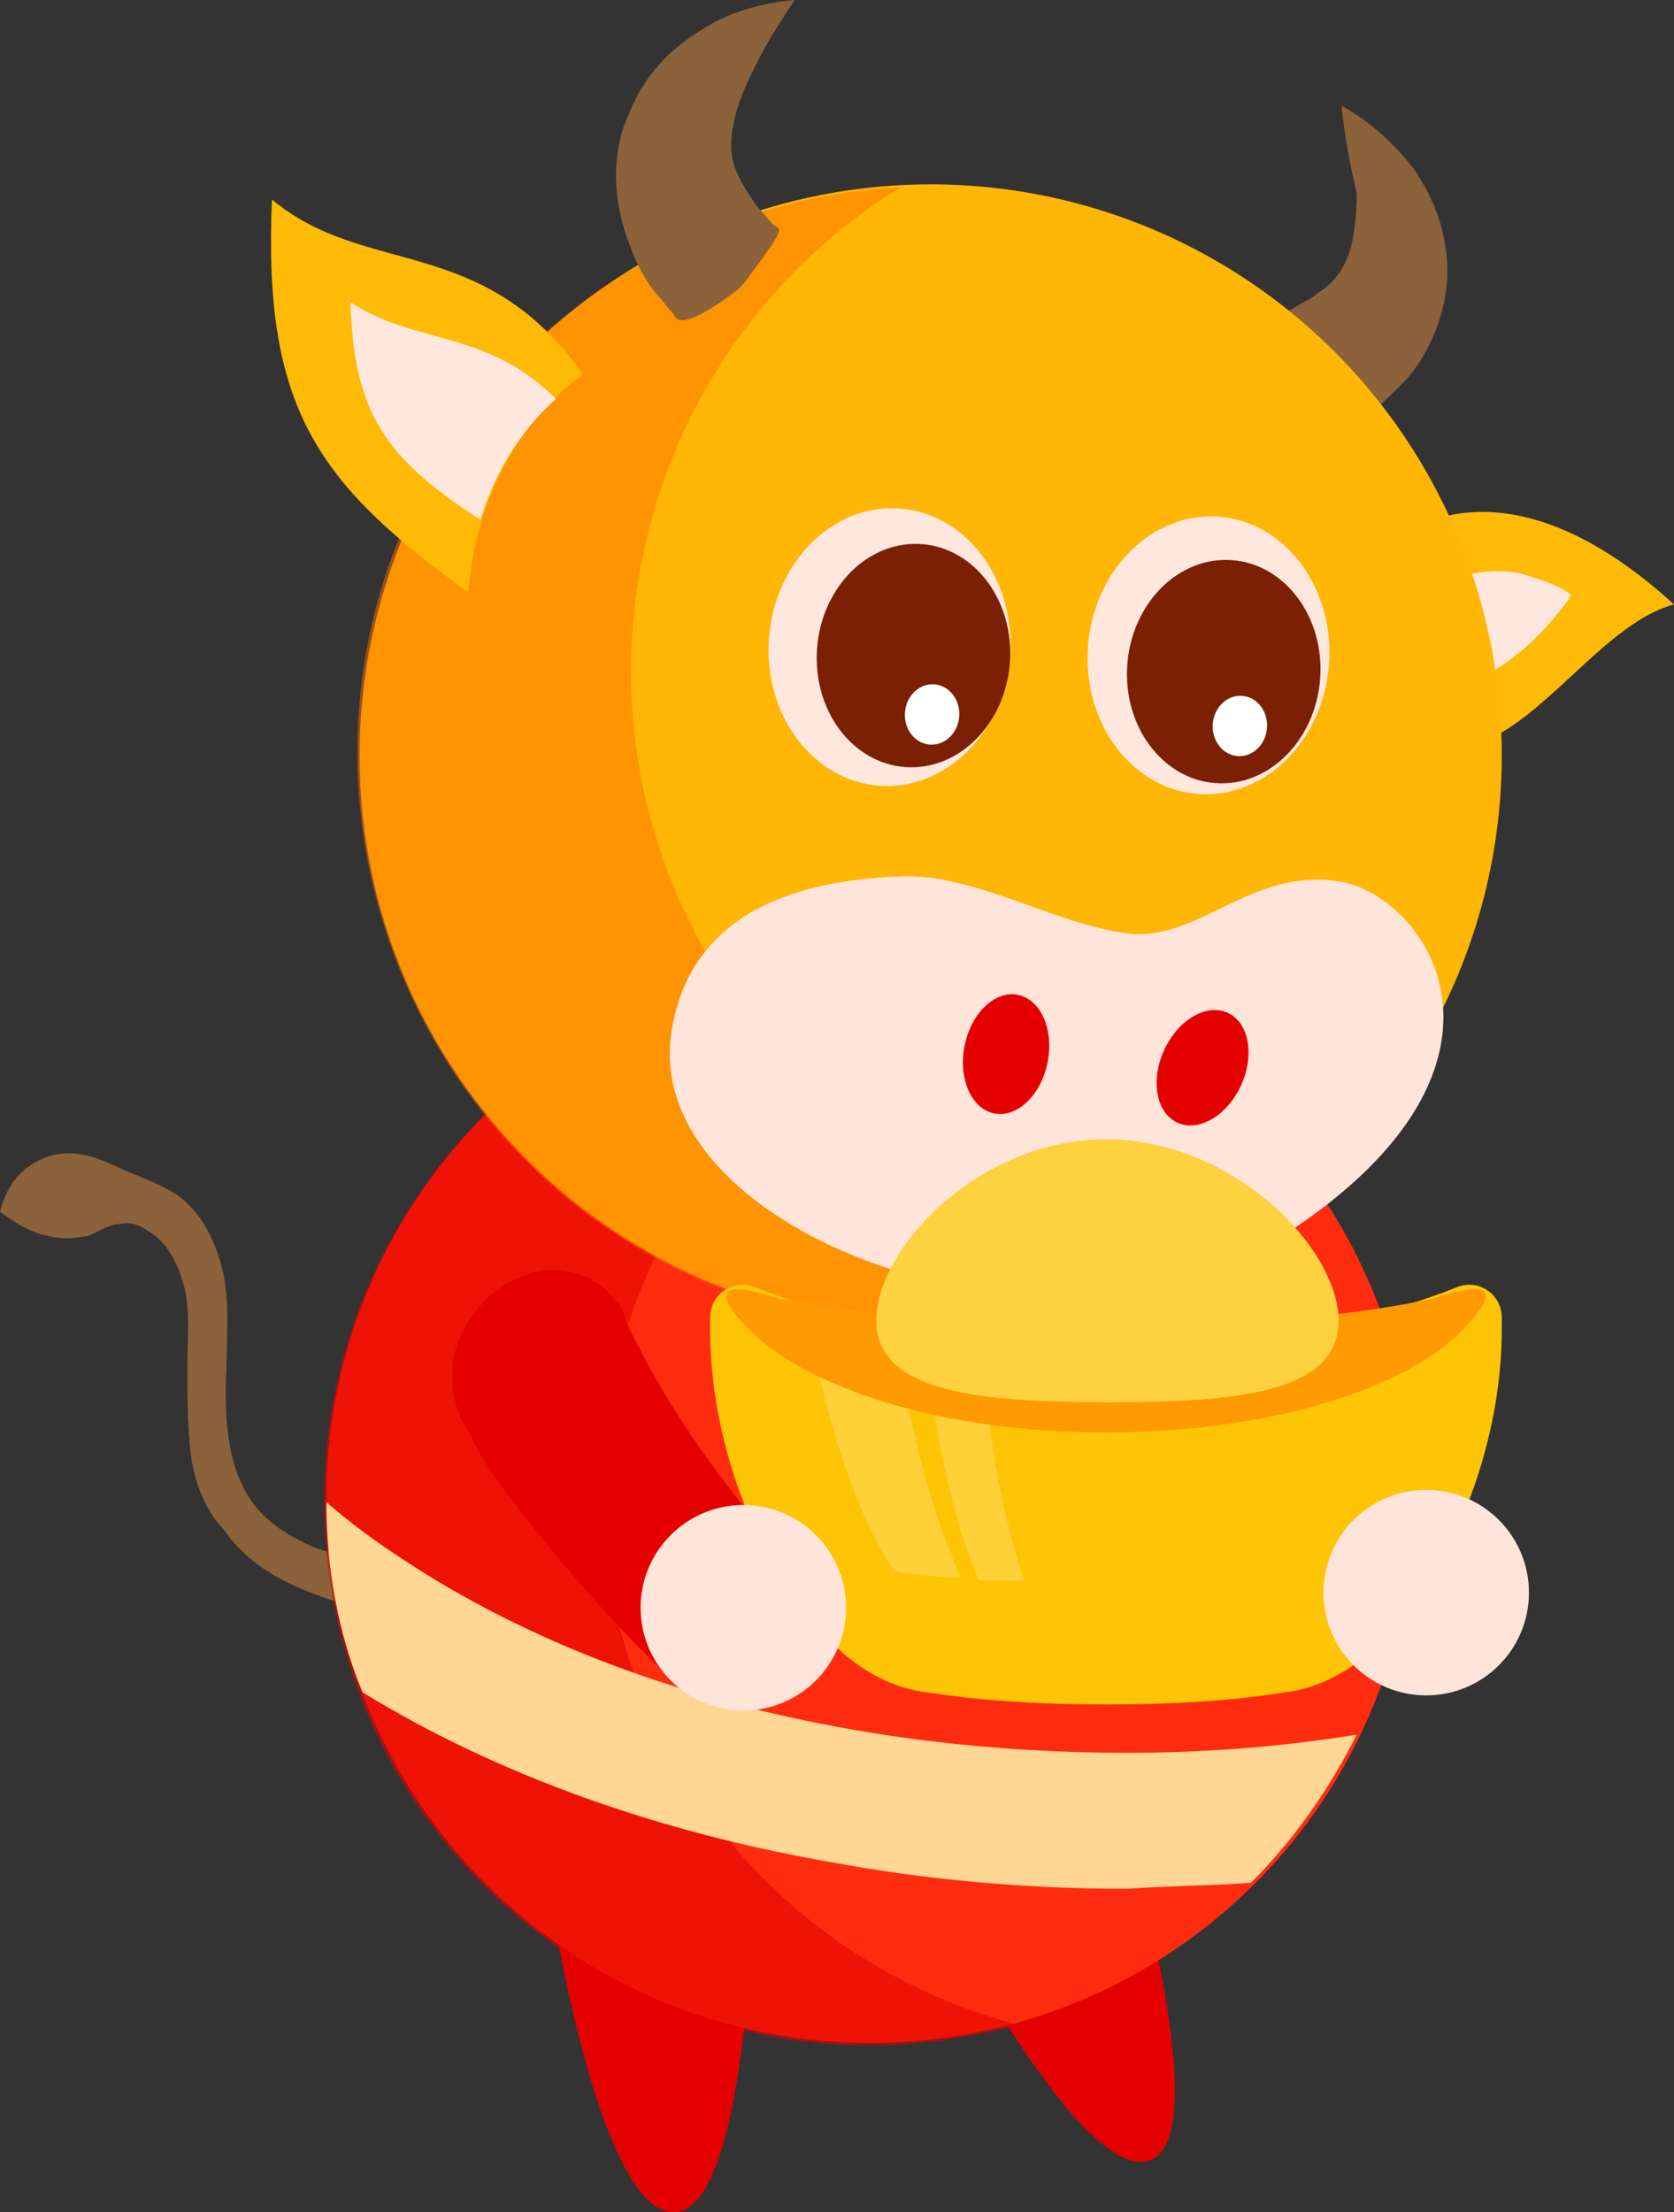   <svg version="1.1" xmlns="http://www.w3.org/2000/svg" xmlns:xlink="http://www.w3.org/1999/xlink" x="0px" y="0px" viewBox="0 0 55.4 73.2" style="enable-background:new 0 0 55.4 73.2;" xml:space="preserve">
   <rect x="0" y="0" width="55.4" height="73.2" fill="#333333" stroke="none"/>
   <g>
    <g>
     <path style="fill:#E50000;" d="M25,61.1c0,0-0.1,12.1-2.7,12.1s-4.2-11.1-4.2-11.1L25,61.1z">
     </path>
    </g>
    <g>
     <path style="fill:#E50000;" d="M36.9,59.2c0,0,3.6,11.6,1.1,12.3c-2.4,0.7-7.4-9.3-7.4-9.3L36.9,59.2z">
     </path>
    </g>
    <g>
     <path style="fill:#8B6239;" d="M0,40.1c0.2-0.8,0.6-1.3,1.1-1.6c0.5-0.3,1-0.4,1.6-0.3c0.6,0.1,1.1,0.4,1.6,0.6
			c0.5,0.2,1,0.4,1.5,0.7c0.9,0.6,1.4,1.7,1.6,2.7c0.2,1,0.1,2,0.1,2.9c-0.1,1.8,0,3.6,1,4.8c0.5,0.6,1.2,1,1.9,1.3
			c0.8,0.3,1.6,0.5,2.5,0.5l-0.3,1.7c-0.9-0.2-1.9-0.5-2.8-0.9c-0.9-0.4-1.8-1-2.4-1.9C6.8,50,6.4,49,6.3,48c-0.1-1-0.1-1.9-0.1-2.8
			c0-0.9,0.1-1.8-0.1-2.6c-0.2-0.8-0.6-1.5-1.1-1.8c-0.3-0.2-0.6-0.4-1-0.3c-0.4,0-0.8,0.3-1.1,0.4C2.3,41,2,41,1.6,40.9
			C1.1,40.8,0.7,40.6,0,40.1z">
     </path>
    </g>
    <g>
     <circle style="fill:#FF2C10;" cx="28.8" cy="49.6" r="18">
     </circle>
    </g>
    <g>
     <g>
      <path style="fill:#FFC72D;" d="M33.6,51c-0.3,0-0.5-0.2-0.6-0.5c-0.1-0.3,0.2-0.6,0.5-0.7c3.9-0.6,6.4-4.2,6.4-4.3
				c0.2-0.3,0.5-0.3,0.8-0.2c0.3,0.2,0.3,0.5,0.2,0.8C40.8,46.3,38.1,50.2,33.6,51C33.6,51,33.6,51,33.6,51z">
      </path>
     </g>
     <g>
      <path style="fill:#FFAB05;" d="M39.2,49.7c-0.2,0-0.3-0.1-0.4-0.2l-2-2.2c-0.2-0.2-0.2-0.6,0-0.8c0.2-0.2,0.6-0.2,0.8,0l2,2.2
				c0.2,0.2,0.2,0.6,0,0.8C39.5,49.6,39.4,49.7,39.2,49.7z">
      </path>
     </g>
     <g>
      <path style="fill:#FFAB05;" d="M37.4,51.1c-0.2,0-0.4-0.1-0.5-0.2l-1.6-2.2c-0.2-0.3-0.1-0.6,0.1-0.8c0.3-0.2,0.6-0.1,0.8,0.1
				l1.6,2.2c0.2,0.3,0.1,0.6-0.1,0.8C37.7,51,37.6,51.1,37.4,51.1z">
      </path>
     </g>
    </g>
    <g style="opacity:0.6;">
     <path style="fill:#E50000;" d="M20,51c-0.8-8.8,4.8-16.6,13-18.9c-1.9-0.5-3.9-0.6-5.9-0.4c-9.9,0.9-17.2,9.7-16.3,19.6
			c0.9,9.9,9.7,17.2,19.6,16.3c1.1-0.1,2.2-0.3,3.3-0.6C26.4,65.1,20.8,58.9,20,51z">
     </path>
    </g>
    <g>
     <path style="fill:#FFBA06;" d="M47.9,24.8c2.7,0,4.9-4.1,7.5-4.8c-5.7-5.2-9.1-2.2-9.1-2.2L47.9,24.8z">
     </path>
    </g>
    <g>
     <path style="fill:#FFE7DD;" d="M47,19.6c0-0.1,2-1,3.4-0.6c1.4,0.4,1.6,0.7,1.6,0.7s-2.4,3.7-5.3,3C44,22,47,19.6,47,19.6z">
     </path>
    </g>
    <g>
     <path style="fill:#8B6239;" d="M44.4,3.5c0.9,0.5,1.7,1.2,2.4,2.1c0.6,0.9,1.1,2,1.1,3.4c0,1.3-0.6,2.8-1.5,3.7
			c-0.5,0.5-0.9,0.9-1.4,1.2c-0.3,0.2-0.5,0.3-0.8,0.4c-0.2,0.2-0.6,0.2-1.5-1.5l-0.1-0.3c-0.5-1.9-0.5-2.1-0.3-2.1
			c0.2-0.1,0.3-0.1,0.5-0.2c0.3-0.2,0.6-0.3,0.8-0.5c0.5-0.3,0.8-0.7,1-1.2c0.2-0.5,0.3-1.3,0.3-2.1C44.7,5.5,44.5,4.6,44.4,3.5z">
     </path>
    </g>
    <g>
     <circle style="fill:#FFB605;" cx="30.8" cy="25" r="18.9">
     </circle>
    </g>
    <g style="opacity:0.5;">
     <path style="fill:#FF6F00;" d="M34,40.2C24,36.9,18.6,26.3,21.8,16.4c1.4-4.4,4.4-8,8-10.2c-7.6,0.4-14.6,5.3-17.1,13
			C9.6,29.1,15,39.8,24.9,43c5.5,1.8,11.2,0.9,15.8-1.9C38.5,41.2,36.2,40.9,34,40.2z">
     </path>
    </g>
    <g>
     <path style="fill:#FFE4D9;" d="M37.4,30.9c2.4,0.2,4.1-2.3,7.1-1.7c3,0.7,6.6,6.5-2.7,12.1c-7.1,4.2-20.4-0.4-19.6-7
			c0.6-4.6,5.1-5.2,7.6-5.3C32.3,28.9,34.9,30.6,37.4,30.9z">
     </path>
    </g>
    <g>
     <ellipse transform="matrix(0.195 -0.981 0.981 0.195 -7.337 60.762)" style="fill:#E50000;" cx="33.3" cy="34.8" rx="2" ry="1.4">
     </ellipse>
    </g>
    <g>
     <ellipse transform="matrix(0.416 -0.909 0.909 0.416 -8.846 56.825)" style="fill:#E50000;" cx="39.8" cy="35.3" rx="2" ry="1.4">
     </ellipse>
    </g>
    <g>
     <g>
      <ellipse transform="matrix(7.455482e-02 -0.997 0.997 7.455482e-02 5.902 49.229)" style="fill:#FFE7DD;" cx="29.5" cy="21.4" rx="4.6" ry="4">
      </ellipse>
     </g>
     <g>
      <ellipse transform="matrix(7.455482e-02 -0.997 0.997 7.455482e-02 6.344 50.185)" style="fill:#7B2004;" cx="30.2" cy="21.7" rx="3.7" ry="3.2">
      </ellipse>
     </g>
     <g>
      <ellipse transform="matrix(7.455482e-02 -0.997 0.997 7.455482e-02 5.014 52.689)" style="fill:#FFFFFF;" cx="30.9" cy="23.6" rx="1" ry="0.9">
      </ellipse>
     </g>
    </g>
    <g>
     <g>
      <ellipse transform="matrix(7.455482e-02 -0.997 0.997 7.455482e-02 15.377 59.947)" style="fill:#FFE7DD;" cx="40" cy="21.7" rx="4.6" ry="4">
      </ellipse>
     </g>
     <g>
      <ellipse transform="matrix(7.455482e-02 -0.997 0.997 7.455482e-02 15.246 60.94)" style="fill:#7B2004;" cx="40.5" cy="22.3" rx="3.7" ry="3.2">
      </ellipse>
     </g>
     <g>
      <ellipse transform="matrix(7.455482e-02 -0.997 0.997 7.455482e-02 14.041 63.209)" style="fill:#FFFFFF;" cx="41.1" cy="24" rx="1" ry="0.9">
      </ellipse>
     </g>
    </g>
    <g>
     <path style="fill:#8B6239;" d="M26.3,0c-0.6,0.9-1.1,1.7-1.5,2.6c-0.4,0.8-0.6,1.6-0.6,2.2c0,0.6,0.2,1,0.5,1.5
			c0.2,0.3,0.3,0.5,0.6,0.8c0.1,0.1,0.2,0.3,0.4,0.4c0.2,0.1,0.1,0.3-1.1,1.9l-0.2,0.2c-1.6,1.2-2,1.1-2.1,0.8
			c-0.2-0.2-0.4-0.5-0.6-0.7c-0.4-0.5-0.7-1.1-0.9-1.7c-0.5-1.3-0.6-2.9,0-4.2c0.5-1.3,1.4-2.2,2.4-2.8C24.1,0.4,25.2,0.1,26.3,0z">
     </path>
    </g>
    <g>
     <path style="fill:#FFBA06;" d="M19.3,12.4c0,0-3.4,2.1-3.8,7.2c-5-3.6-6.8-6.1-6.5-13C12.1,9.2,16,7.7,19.3,12.4z">
     </path>
    </g>
    <g>
     <path style="fill:#FFE7DD;" d="M11.6,10c0.1,3.7,1.2,5.2,4.3,7.2c0.6-2,1.7-3.3,2.5-4C16.1,10.9,13.7,11.4,11.6,10z">
     </path>
    </g>
    <g>
     <path style="fill:#FFD694;" d="M10.8,49.7c0.9,0.8,1.9,1.5,3,2.2c6.3,4,14.6,6.1,23.5,6.1c2.6,0,5.1-0.2,7.6-0.6
			c-0.9,1.8-2.1,3.5-3.5,4.9c-1.3,0.1-2.7,0.1-4.1,0.2c-3.4,0-6.7-0.3-9.9-0.9c-5.7-1-11-2.9-15.4-5.6
			C11.2,54.1,10.8,51.9,10.8,49.7z">
     </path>
    </g>
    <g>
     <g>
      <path style="fill:#FEC506;" d="M36.6,44.5c-4.5,0-8.6-0.7-11.6-1.9c-0.7-0.3-1.5,0.2-1.5,1c0,0.1,0,0.3,0,0.4
				c0,3.9,1.7,8.3,4.4,10.7c0.8,0.7,1.8,1.2,2.8,1.3c1.9,0.3,3.9,0.4,5.9,0.4s4.1-0.1,5.9-0.4c1-0.1,2-0.6,2.8-1.3
				c2.7-2.4,4.4-6.8,4.4-10.7c0-0.2,0-0.3,0-0.4c0-0.8-0.8-1.3-1.5-1C45.2,43.8,41.1,44.5,36.6,44.5z">
      </path>
     </g>
     <g style="opacity:0.2;">
      <path style="fill:#FFFFFF;" d="M32.4,52.3c0.8,0,1.5,0,1.5,0s-1.2-3.2-1.4-8c-0.6-0.1-1.3-0.1-1.9-0.2
				C30.8,46.1,31.2,49.5,32.4,52.3z">
      </path>
     </g>
     <g style="opacity:0.2;">
      <path style="fill:#FFFFFF;" d="M29.7,44c-1.1-0.1-2.1-0.3-3-0.5c0.4,2.4,1.4,6.3,2.9,8.5c0.6,0.1,1.5,0.2,2.2,0.2
				C31.2,50.9,30.1,47.9,29.7,44z">
      </path>
     </g>
     <g>
      <path style="fill:#FF9A02;" d="M36.6,47.4c-5.5,0-10-1.5-11.9-3.5c-1.9-2,0.8-1,1.2-0.9c1.5,0.2,4.5,0.9,10.7,0.9h0
				c6.2,0,9.7-0.7,10.7-0.9c0.4-0.1,3.1-1.1,1.2,0.9C46.7,45.9,42.1,47.4,36.6,47.4z">
      </path>
     </g>
     <g>
      <path style="fill:#FED13E;" d="M44.3,43.7c0,2.4-3.4,2.7-7.6,2.7S29,46.1,29,43.7c0-2.4,3.4-6,7.6-6S44.3,41.3,44.3,43.7z">
      </path>
     </g>
    </g>
    <g>
     <circle style="fill:#FFE4D9;" cx="47.2" cy="52.7" r="3.4">
     </circle>
    </g>
    <g>
     <path style="fill:#E50000;" d="M20.8,43.9c-0.1-0.3-0.2-0.5-0.3-0.7c0,0,0-0.1-0.1-0.1l0,0c-0.2-0.3-0.5-0.6-0.9-0.8
			c-1.4-0.7-3.2,0-4.1,1.6c-0.7,1.2-0.5,2.7,0.2,3.6c0.4,1.5,6.8,8.8,7.1,8.2c0.1-0.1,3.9-3.6,3.9-3.6
			C24.2,49.6,22.2,46.8,20.8,43.9z">
     </path>
    </g>
    <g>
     <circle style="fill:#FFE4D9;" cx="24.6" cy="53.2" r="3.4">
     </circle>
    </g>
   </g>
  </svg>
